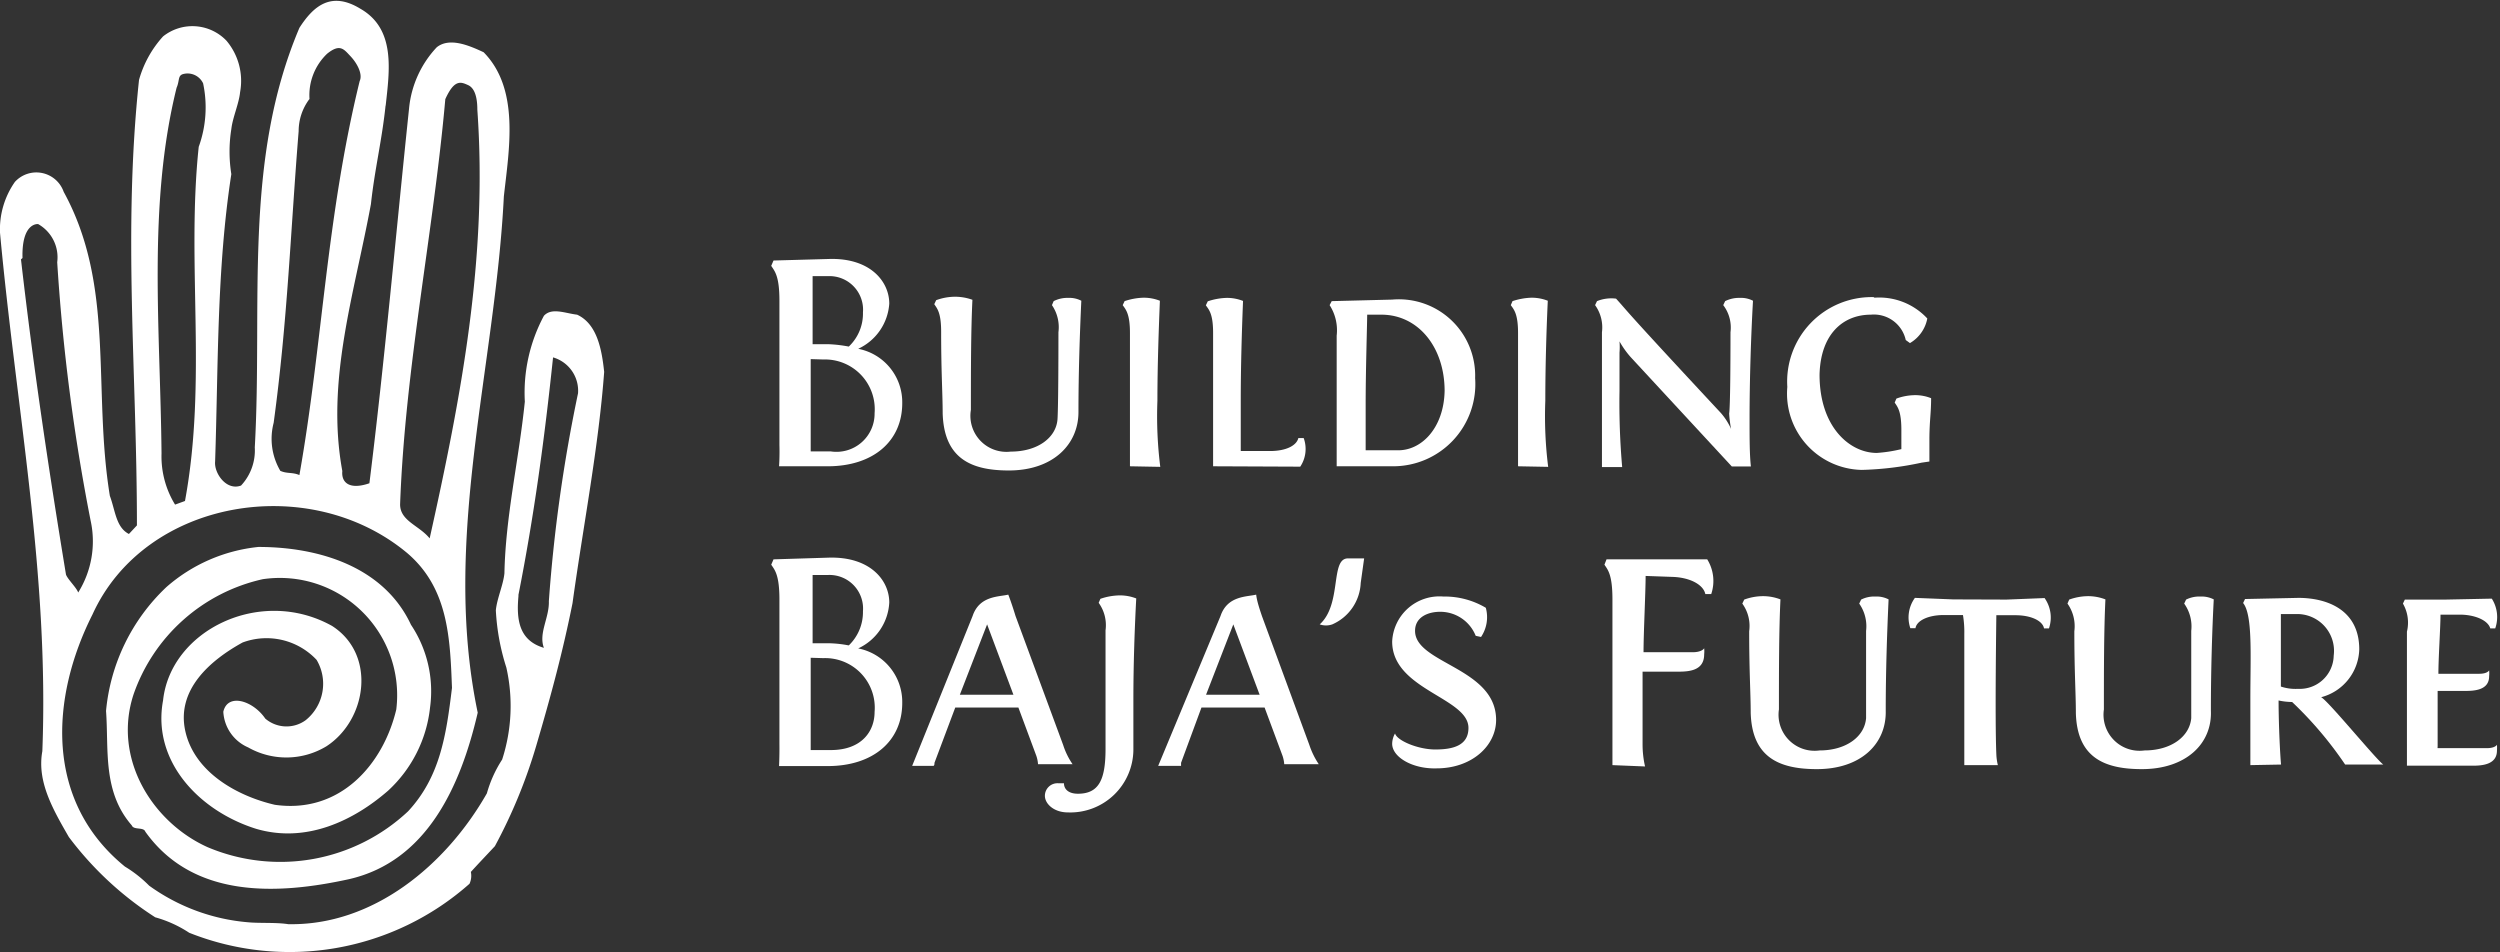 <svg xmlns="http://www.w3.org/2000/svg" viewBox="0 0 131.09 49.93"><rect x="0" y="0" width="131.09" height="49.93" fill="#333333" stroke="none"/><defs><style>.cls-1{fill:#ffffff;}.cls-2{fill:#ffffff;fill-rule:evenodd;}</style></defs><title>Asset 1</title><g id="Layer_2" data-name="Layer 2"><g id="Layer_1-2" data-name="Layer 1"><path class="cls-1" d="M40.87,23.34V15.76c0-1.3-.25-1.54-.43-1.82l.12-.28,2.9-.08c2.17-.07,3.17,1.18,3.17,2.34A2.82,2.82,0,0,1,45,18.29a2.85,2.85,0,0,1,2.31,2.85c0,2-1.53,3.31-3.91,3.31H40.85C40.89,23.91,40.87,23.34,40.87,23.34Zm1.64-4.51c0,1.77,0,3.56,0,4.84h1.05a2,2,0,0,0,2.3-2,2.61,2.61,0,0,0-2.69-2.82Zm2-.66a2.38,2.38,0,0,0,.74-1.79,1.76,1.76,0,0,0-1.83-1.9l-.81,0c0,.44,0,1,0,1.75s0,1.2,0,1.82h.87A7,7,0,0,1,44.49,18.17Z"></path><path class="cls-1" d="M52.9,24.67c-2,0-3.4-.64-3.47-3,0-1-.08-2.14-.08-4.28,0-1-.21-1.21-.36-1.44l.1-.21a2.88,2.88,0,0,1,1-.18,2.67,2.67,0,0,1,.9.16c-.08,1.63-.08,3.82-.08,5.77A1.89,1.89,0,0,0,53,23.68c1.4,0,2.37-.72,2.45-1.68,0,0,.05-.45.05-4.58A2.05,2.05,0,0,0,55.16,16l.09-.21a1.58,1.58,0,0,1,.76-.17,1.36,1.36,0,0,1,.69.15c-.08,1.74-.15,3.79-.15,5.84C56.55,23.31,55.21,24.67,52.9,24.67Z"></path><path class="cls-1" d="M59.25,24.45c0-.42,0-.93,0-7,0-1-.22-1.22-.38-1.45l.1-.21a3.37,3.37,0,0,1,1-.18,2.33,2.33,0,0,1,.85.16c-.06,1.48-.13,3.45-.13,5.25a21.22,21.22,0,0,0,.15,3.46Z"></path><path class="cls-1" d="M63.61,24.45c0-.42,0-.91,0-7,0-1-.22-1.21-.38-1.44l.1-.21a3.37,3.37,0,0,1,1-.18,2.29,2.29,0,0,1,.85.16c-.06,1.48-.12,3.43-.12,5.23,0,.92,0,1.92,0,2.64h1.54c.84,0,1.39-.29,1.48-.68h.28a1.67,1.67,0,0,1-.18,1.5Z"></path><path class="cls-1" d="M70.09,24.45c0-.22,0-.44,0-.62V17.6A2.44,2.44,0,0,0,69.72,16l.11-.21L73,15.71a4,4,0,0,1,4.35,4.12,4.31,4.31,0,0,1-4.3,4.62Zm5.66-3.95c0-2.29-1.38-4-3.32-4l-.74,0c0,.43-.08,2.94-.08,4.65,0,.93,0,1.74,0,2.46h1.61C74.52,23.67,75.71,22.45,75.75,20.5Z"></path><path class="cls-1" d="M79.6,24.45c0-.42,0-.93,0-7,0-1-.22-1.22-.38-1.45l.09-.21a3.48,3.48,0,0,1,1-.18,2.33,2.33,0,0,1,.85.16c-.07,1.48-.13,3.45-.13,5.25a21.22,21.22,0,0,0,.15,3.46Z"></path><path class="cls-1" d="M90.74,17.42A1.94,1.94,0,0,0,90.36,16l.1-.21a1.63,1.63,0,0,1,.77-.17,1.36,1.36,0,0,1,.69.15c-.1,1.74-.18,4.13-.18,6.18,0,1,0,1.89.07,2.51h-1l-5.3-5.73a4.68,4.68,0,0,1-.59-.83,3.51,3.51,0,0,1,0,.59c0,.64,0,1.32,0,2a38.72,38.72,0,0,0,.14,4H84v-.21c0-1.71,0-3.41,0-4.67V17.42A2,2,0,0,0,83.64,16l.1-.21a2,2,0,0,1,1-.13c.7.77.2.31,5.5,6a3.39,3.39,0,0,1,.53.83,6.31,6.31,0,0,1-.1-.81S90.74,21.55,90.74,17.42Z"></path><path class="cls-1" d="M98.29,15.61a3.44,3.44,0,0,1,2.77,1.09,1.9,1.9,0,0,1-.91,1.29l-.22-.16A1.71,1.71,0,0,0,98.1,16.5c-1.44,0-2.64,1-2.69,3.15,0,2.76,1.6,4.1,3,4.1a7.53,7.53,0,0,0,1.29-.2v-1c0-1-.2-1.21-.35-1.44l.09-.21a2.93,2.93,0,0,1,1-.18,2.25,2.25,0,0,1,.82.16c0,.77-.08,1.13-.09,2.07,0,.29,0,1.25,0,1.25l-.41.06a16.68,16.68,0,0,1-3.14.38,4,4,0,0,1-3.9-4.35,4.43,4.43,0,0,1,4.53-4.71Z"></path><path class="cls-1" d="M40.87,39V31.43c0-1.3-.25-1.55-.43-1.82l.12-.28,2.9-.09c2.17-.06,3.17,1.19,3.17,2.35A2.81,2.81,0,0,1,45,34a2.86,2.86,0,0,1,2.31,2.86c0,2-1.53,3.31-3.91,3.31H40.85C40.88,39.58,40.87,39,40.87,39Zm1.64-4.51c0,1.78,0,3.56,0,4.84h1.05c1.64,0,2.3-1,2.3-2a2.6,2.6,0,0,0-2.69-2.82Zm2-.65a2.42,2.42,0,0,0,.74-1.79,1.76,1.76,0,0,0-1.83-1.9h-.81c0,.45,0,1.06,0,1.76s0,1.2,0,1.82h.87A6,6,0,0,1,44.49,33.84Z"></path><path class="cls-1" d="M53.25,32.3l2.5,6.77a3.84,3.84,0,0,0,.49,1H54.43a1.72,1.72,0,0,0-.09-.44l-.94-2.53H50.09L49,40c0,.06,0,.13-.05.16H47.83L51,32.3c.36-1.07,1.38-1,1.87-1.12C53,31.51,53.16,32,53.25,32.3Zm-1.49.44-1.43,3.69h2.81Z"></path><path class="cls-1" d="M56,42.6c-.75,0-1.21-.46-1.21-.87a.66.66,0,0,1,.69-.66l.31,0c0,.32.25.55.73.55,1.1,0,1.45-.73,1.45-2.35,0-2.81,0-5.69,0-6.22a2,2,0,0,0-.36-1.44l.09-.21a3.25,3.25,0,0,1,1-.18,2.35,2.35,0,0,1,.88.16c-.08,1.48-.15,3.45-.15,5.25,0,.72,0,2,0,2.69A3.31,3.31,0,0,1,56,42.6Z"></path><path class="cls-1" d="M66.17,32.3l2.49,6.77a4.16,4.16,0,0,0,.49,1H67.34a1.72,1.72,0,0,0-.09-.44l-.94-2.53H63L61.93,40c0,.06,0,.13,0,.16H60.73L64,32.3c.36-1.07,1.38-1,1.87-1.12C65.9,31.51,66.07,32,66.17,32.3Zm-1.5.44-1.43,3.69h2.81Z"></path><path class="cls-1" d="M71.53,29.28l-.18,1.29a2.49,2.49,0,0,1-1.49,2.17,1,1,0,0,1-.66,0c1.18-1.06.54-3.46,1.48-3.46Z"></path><path class="cls-1" d="M73,39a1.13,1.13,0,0,1,.15-.54c.11.38,1.21.84,2.11.84S77,39.11,77,38.17c0-1.59-4-2-4-4.53a2.48,2.48,0,0,1,2.68-2.36,4.23,4.23,0,0,1,2.23.59,1.86,1.86,0,0,1-.25,1.53l-.28-.06a2,2,0,0,0-1.87-1.26c-.62,0-1.31.27-1.31,1,0,1.72,4.25,1.93,4.25,4.67,0,1.36-1.28,2.54-3.12,2.54C74.07,40.33,73,39.7,73,39Z"></path><path class="cls-1" d="M84.55,40.12c0-.54,0-1.12,0-1.12V31.43c0-1.3-.24-1.55-.42-1.82l.11-.28h2.48l2.8,0a2.15,2.15,0,0,1,.21,1.82h-.31c-.1-.49-.8-.87-1.72-.9l-1.41-.05c0,.83-.11,3-.11,4h2.57c.51,0,.61-.21.61-.21a1.57,1.57,0,0,1,0,.32c0,.92-.9.91-1.48.91-.09,0-1.32,0-1.75,0,0,1.38,0,2.77,0,3.84a5.21,5.21,0,0,0,.13,1.13Z"></path><path class="cls-1" d="M95.27,40.33c-2,0-3.4-.63-3.47-2.95,0-1-.08-2.15-.08-4.28a2,2,0,0,0-.36-1.45l.1-.21a2.9,2.9,0,0,1,1-.18,2.55,2.55,0,0,1,.9.17c-.08,1.62-.08,3.82-.08,5.77a1.89,1.89,0,0,0,2.13,2.15c1.39,0,2.36-.72,2.44-1.69,0,0,0-.44,0-4.58a2.07,2.07,0,0,0-.36-1.43l.1-.21a1.52,1.52,0,0,1,.75-.16,1.36,1.36,0,0,1,.69.15c-.08,1.74-.15,3.79-.15,5.84C98.92,39,97.58,40.33,95.27,40.33Z"></path><path class="cls-1" d="M105.21,31.44l2-.08a1.77,1.77,0,0,1,.23,1.59h-.26c-.07-.39-.66-.69-1.5-.69h-1c0,.15-.08,5.46,0,7.29a2.79,2.79,0,0,0,.08.57H103v-.21c0-3.42,0-6.66,0-6.66a5.38,5.38,0,0,0-.07-1h-1c-.84,0-1.43.3-1.49.69h-.27a1.75,1.75,0,0,1,.24-1.59l2,.08Z"></path><path class="cls-1" d="M112.31,40.33c-2,0-3.4-.63-3.46-2.95,0-1-.08-2.15-.08-4.28a2.05,2.05,0,0,0-.36-1.45l.09-.21a3,3,0,0,1,1-.18,2.55,2.55,0,0,1,.9.17c-.08,1.62-.08,3.82-.08,5.77a1.89,1.89,0,0,0,2.13,2.15c1.39,0,2.36-.72,2.45-1.69,0,0,0-.44,0-4.58a2.06,2.06,0,0,0-.37-1.43l.1-.21a1.55,1.55,0,0,1,.75-.16,1.4,1.4,0,0,1,.7.15c-.09,1.74-.15,3.79-.15,5.84C116,39,114.62,40.33,112.31,40.33Z"></path><path class="cls-1" d="M118,40.12v-.21c0-1.13,0-2.27,0-3.29,0-2.21.13-4.37-.38-5l.1-.21,2.8-.06c1.42,0,3.19.57,3.19,2.7a2.67,2.67,0,0,1-2,2.51c.34.15,2.87,3.25,3.26,3.53h-2a19.72,19.72,0,0,0-2.78-3.28,3.51,3.51,0,0,1-.71-.08c0,1.33.09,3,.13,3.36Zm4.37-5.74a1.93,1.93,0,0,0-2-2.18h-.77c0,.48,0,2.23,0,3.41V36a2.41,2.41,0,0,0,.9.12A1.78,1.78,0,0,0,122.37,34.38Z"></path><path class="cls-1" d="M126,31.65l.1-.21h2.13l2.43-.05a1.8,1.8,0,0,1,.18,1.56h-.26c-.11-.39-.71-.69-1.5-.72l-1.11,0c0,.65-.11,2.26-.11,3.1H130c.44,0,.52-.18.52-.18a1.49,1.49,0,0,1,0,.31c0,.74-.79.77-1.28.77-.08,0-1,0-1.42,0,0,1.1,0,2.07,0,2.92a.2.2,0,0,0,0,.08h2.58c.45,0,.53-.18.53-.18a2.13,2.13,0,0,1,0,.31c0,.74-.79.79-1.27.79h-3.45c0-.42,0-.89,0-.89V33.12A2,2,0,0,0,126,31.65Z"></path><path class="cls-2" d="M20.22,5.51c-.19,1.84-.57,3.35-.77,5.19-.88,4.76-2.37,9.27-1.5,14-.06.61.38,1,1.42.64.81-6.5,1.37-12.9,2.08-19.66a5.43,5.43,0,0,1,1.45-3.2c.68-.55,1.75-.07,2.46.26,1.91,1.94,1.33,5.11,1.06,7.56-.45,9-3.27,18-1.37,27.07-.9,3.88-2.68,7.8-6.75,8.73-3.82.84-8.19,1-10.68-2.49-.09-.26-.61-.07-.71-.33-1.55-1.78-1.2-4-1.35-6a10.23,10.23,0,0,1,3.17-6.5,8.65,8.65,0,0,1,4.82-2.1c3.23,0,6.6,1.07,8,4.08a6.27,6.27,0,0,1,1,4.34,6.93,6.93,0,0,1-2.2,4.36c-1.78,1.55-4.27,2.78-6.92,2-3-.94-5.47-3.56-4.88-6.73.39-3.68,5.11-6,8.86-3.91,2.33,1.49,1.84,4.92-.29,6.31a4.06,4.06,0,0,1-4.11.06,2.16,2.16,0,0,1-1.3-1.87c.23-1,1.56-.58,2.2.36a1.71,1.71,0,0,0,2.11.09,2.45,2.45,0,0,0,.58-3.17,3.6,3.6,0,0,0-3.88-.91c-1.71.94-3.49,2.49-3,4.66s2.75,3.4,4.69,3.85c3.43.49,5.69-2.13,6.37-5a6.15,6.15,0,0,0-7-6.83A9.32,9.32,0,0,0,7,36.42c-1.1,3.37,1,6.7,3.88,8A9.79,9.79,0,0,0,21.4,42.54c1.68-1.81,2-4,2.3-6.47-.1-2.62-.19-5.24-2.36-7.08C16.2,24.72,7.6,26.17,4.85,32.22,2.65,36.58,2.32,42,6.55,45.44a6.51,6.51,0,0,1,1.27,1A10.33,10.33,0,0,0,13,48.36c.62.06,1.49,0,2.11.1,4.46.09,8.28-3.1,10.42-6.86a6.42,6.42,0,0,1,.8-1.77A9.12,9.12,0,0,0,26.55,35,11.75,11.75,0,0,1,26,32c.06-.62.39-1.33.45-1.94.06-3,.75-5.89,1.07-9a8.53,8.53,0,0,1,1-4.5c.41-.45,1.12-.13,1.74-.06,1.07.49,1.3,1.88,1.42,3-.29,3.94-1.1,8.08-1.66,12.13-.51,2.55-1.13,4.85-1.91,7.5a27.26,27.26,0,0,1-2.16,5.24c-.42.45-.85.9-1.26,1.35a1,1,0,0,1-.07.62A14.22,14.22,0,0,1,9.92,48.91a6.27,6.27,0,0,0-1.78-.81,17.4,17.4,0,0,1-4.53-4.21c-.84-1.46-1.68-2.91-1.39-4.5C2.58,30.11.87,21.6,0,12.2A4.34,4.34,0,0,1,.78,9.54a1.52,1.52,0,0,1,2.56.52C6.05,15,4.85,20.41,5.76,26c.29.78.32,1.65,1,2l.42-.45c0-8-.74-15.37.11-23.36A5.65,5.65,0,0,1,8.55,1.91a2.47,2.47,0,0,1,3.33.23,3.27,3.27,0,0,1,.71,2.69c-.06.61-.39,1.32-.46,1.94a7.47,7.47,0,0,0,0,2.36c-.77,5-.68,10-.85,15.07-.06.61.59,1.55,1.36,1.26a2.7,2.7,0,0,0,.72-2c.42-7.54-.63-15,2.34-22,.75-1.17,1.68-1.93,3.2-1,1.87,1.07,1.52,3.27,1.32,5.11Zm-4-.31a2.8,2.8,0,0,0-.56,1.68c-.42,5.17-.58,9.93-1.31,15.29a3.31,3.31,0,0,0,.35,2.52c.36.16.62.06,1,.22C16.92,18,17.11,11.39,18.86,4.25c.17-.36-.13-.93-.48-1.3s-.55-.68-1.23-.13a3,3,0,0,0-.92,2.38Zm7.13,0c-.62,7-2.11,14.07-2.37,21.25,0,.87,1,1.1,1.55,1.78,1.65-7.41,3.05-14.72,2.5-22.48,0-.63-.13-1.13-.49-1.29s-.71-.33-1.19.74ZM9.26,4.6c-1.53,6.18-.85,12.71-.79,19.18a4.83,4.83,0,0,0,.71,2.68l.52-.19c1.17-6.34.07-12.42.72-18.57a6.07,6.07,0,0,0,.23-3.33.9.9,0,0,0-1.07-.48c-.26.09-.16.35-.32.71Zm-8.16,9c.65,5.66,1.45,11,2.36,16.53.1.26.55.68.64.94a5.07,5.07,0,0,0,.65-3.78A103.8,103.8,0,0,1,3,13.75a2,2,0,0,0-1-2s-.87-.11-.82,1.78ZM27.19,31.22c-.12,1.23,0,2.36,1.33,2.75-.29-.77.29-1.58.26-2.45a81.09,81.09,0,0,1,1.53-10.9A1.82,1.82,0,0,0,29,18.74c-.45,4.3-1,8.34-1.82,12.48Z"></path></g></g></svg>